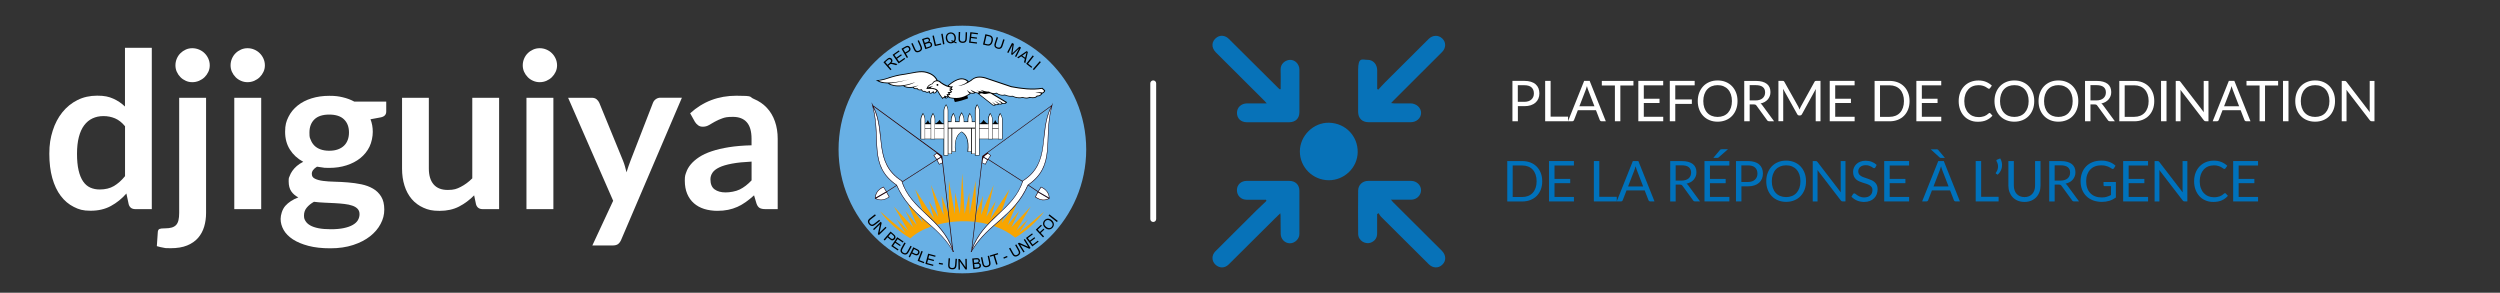 <?xml version="1.0" encoding="UTF-8"?>
<svg id="Calque_2" xmlns="http://www.w3.org/2000/svg" version="1.1" viewBox="0 0 8079.9 946.2">
  <rect x="0" y="0" width="8079.9" height="946.2" fill="#333333" stroke="none"/>
  <!-- Generator: Adobe Illustrator 29.1.0, SVG Export Plug-In . SVG Version: 2.1.0 Build 142)  -->
  <defs>
    <style>
      .st0, .st1, .st2, .st3, .st4 {
        fill-rule: evenodd;
      }

      .st0, .st5 {
        fill: #fff;
      }

      .st6 {
        fill: #0072bc;
      }

      .st7 {
        fill: #0772b8;
      }

      .st1 {
        fill: #2b0000;
      }

      .st2 {
        fill: #f8a500;
      }

      .st3 {
        fill: #68b0e5;
      }
    </style>
  </defs>
  <g id="artwork">
    <g>
      <path class="st5" d="M3727.2,259.9h0c5.2,0,9.5,4.2,9.5,9.4v438.7c0,5.2-4.2,9.4-9.5,9.4h0c-5.2,0-9.5-4.2-9.5-9.4v-438.7c0-5.2,4.2-9.4,9.5-9.4h0Z"/>
      <g>
        <path class="st7" d="M4450.8,691.9c0,21,.1,41.9,0,62.9-.1,12.6-5.8,22.3-17.3,28-19.8,9.7-43.8-4.7-44-27.1-.5-46.6-.4-93.2,0-139.8.1-18.2,14.1-31.3,32.6-31.3h138.4c18,0,32.6,14,32.2,30.7-.4,16.6-14.5,30-32,30.1-20.9,0-41.7,0-65.3,0,3.7,4.2,5.5,6.6,7.7,8.8,52.2,52,104.5,104,156.7,156,14.5,14.5,14.8,33.5.9,46-12.5,11.4-30,10.6-42.8-2.1-51.6-51.3-103.3-102.6-154.8-154-3.2-3.2-5.1-7.5-7.7-11.3l-4.4,3.1h-.2Z"/>
        <path class="st7" d="M4454.4,289.9c7.4-8,14.5-16.2,22.2-23.8,46.9-46.9,94-93.7,141-140.4,12.8-12.7,31.3-13.2,43.7-1.4,12.7,12,12.6,30.7-.7,44-52.5,52.6-105.2,105-157.8,157.5-1.9,1.9-3.7,3.9-6.9,7.3,3.9.4,6.4.9,8.9,1,17.8,0,35.7.1,53.5,0,18.9,0,34.7,14,34.6,30.8-.1,17-14.8,30.1-33.9,30.1h-135.6c-20.9,0-33.9-12.8-34-33.6-.1-44.8,0-89.5,0-134.3s13.7-33.5,30.7-33.7c17.3-.2,30.7,14.1,30.9,33.2.1,20.3,0,40.7,0,61,1.2.8,2.3,1.6,3.5,2.3h-.1Z"/>
        <path class="st7" d="M4091.3,645.5h-62.3c-18.1,0-31.4-13.3-31.3-31.1,0-17.2,13.1-29.7,31.5-29.8h137.5c19.7,0,32.7,12.1,32.9,31.7.3,46.6.3,93.2,0,139.9,0,16.3-15.2,30.4-31,30.1-16.1-.3-29.1-13.5-29.4-30.4-.3-19.8-.3-39.6-.5-59.4,0-1.7-.4-3.4-.8-7.2-6.7,6.5-12.4,11.8-17.8,17.2-49.7,49.4-99.3,98.8-149,148.1-13,12.9-30.4,12.8-43.3.2-12-11.7-12.3-30,.3-42.6,44.1-44.2,88.4-88.3,132.7-132.2,10.6-10.5,21.6-20.6,32.4-30.8-.6-1.2-1.2-2.5-1.8-3.7h-.1Z"/>
        <path class="st7" d="M4139.1,288v-16.9c0-15.2.5-30.5-.2-45.7-.8-19.7,15.5-31.2,30-31.9,16.5-.7,30.6,13.7,30.7,31.4.2,46,.3,92,0,138-.2,20.3-12.9,32.1-33.2,32.2h-136.6c-19,0-32-12.4-32-30.2s13.9-30.7,32.8-30.7h63.5c-3.5-4-5.3-6.1-7.2-8.1-52.4-52.3-104.9-104.5-157.3-156.8-15.8-15.8-14.3-36.5,3.3-48.6,11.8-8.1,27-6.4,38.5,4.9,27.5,27.1,54.7,54.3,82,81.5,26,25.9,52,51.7,78.1,77.6,1.5,1.5,3.2,2.7,4.8,4,.9-.2,1.8-.4,2.7-.6h.1Z"/>
        <path class="st7" d="M4294.2,582.5c-51.8-.4-93.5-42.4-93.1-93.7.4-50.4,44.2-93.7,95-92.1,53.9,1.7,92.5,44.2,91.9,94.9-.5,50.1-43.1,91.3-93.9,90.9h.1Z"/>
      </g>
    </g>
    <g>
      <path class="st6" d="M4984.4,585.8c0,9.8-1.5,18.7-4.6,26.7s-7.5,14.9-13.1,20.6c-5.6,5.7-12.4,10.1-20.3,13.3-7.9,3.1-16.7,4.7-26.3,4.7h-48.7v-130.5h48.7c9.6,0,18.3,1.6,26.3,4.7,7.9,3.1,14.7,7.6,20.3,13.3,5.6,5.7,10,12.6,13.1,20.6s4.6,16.9,4.6,26.7h0ZM4966.3,585.8c0-8-1.1-15.2-3.3-21.5s-5.3-11.7-9.3-16-8.9-7.7-14.6-10-12.1-3.5-19.1-3.5h-31.1v101.9h31.1c7,0,13.4-1.2,19.1-3.5s10.6-5.6,14.6-10c4-4.3,7.1-9.7,9.3-16,2.2-6.3,3.3-13.5,3.3-21.5h0Z"/>
      <path class="st6" d="M5086.9,636.6v14.4h-80.5v-130.5h80.4v14.4h-62.7v43.3h50.8v13.8h-50.8v44.5h62.8Z"/>
      <path class="st6" d="M5225.3,636.2v14.8h-74v-130.5h17.6v115.6h56.5-.1Z"/>
      <path class="st6" d="M5347.4,651h-13.7c-1.6,0-2.9-.4-3.8-1.2-1-.8-1.7-1.8-2.2-3l-12.2-31.5h-58.6l-12.2,31.5c-.4,1.1-1.1,2.1-2.1,2.9-1,.9-2.3,1.3-3.8,1.3h-13.7l52.2-130.5h17.8l52.2,130.5h.1ZM5310.6,602.6l-20.5-53.1c-.6-1.6-1.2-3.4-1.9-5.5-.7-2.1-1.3-4.3-1.9-6.7-1.3,4.9-2.6,9-3.9,12.3l-20.5,53h48.7,0Z"/>
      <path class="st6" d="M5494.6,651h-15.7c-3.2,0-5.6-1.2-7.1-3.7l-33.9-46.6c-1-1.5-2.1-2.5-3.3-3.1-1.2-.6-3-1-5.5-1h-13.4v54.5h-17.6v-130.5h36.9c8.3,0,15.4.8,21.4,2.5s11,4.1,14.9,7.2c3.9,3.2,6.8,7,8.7,11.4,1.9,4.5,2.8,9.5,2.8,15s-.7,8.9-2.2,12.9-3.6,7.6-6.3,10.8c-2.8,3.2-6.1,5.9-10.1,8.2-4,2.2-8.5,3.9-13.5,5.1,2.2,1.3,4.2,3.1,5.8,5.6l38.1,51.8h0ZM5434.3,583.7c5.1,0,9.6-.6,13.5-1.9s7.2-3,9.8-5.3c2.6-2.3,4.6-5,6-8.2,1.3-3.2,2-6.6,2-10.5,0-7.8-2.6-13.6-7.7-17.6s-12.7-5.9-22.9-5.9h-19.3v49.3h18.6Z"/>
      <path class="st6" d="M5589.3,636.6v14.4h-80.5v-130.5h80.4v14.4h-62.7v43.3h50.8v13.8h-50.8v44.5h62.8ZM5584.6,482.4l-29.7,26c-.9.9-1.8,1.4-2.6,1.5-.9.2-1.9.3-3.1.3h-11.7l21-25c1-1.3,2.1-2.2,3.1-2.5,1.1-.3,2.6-.5,4.6-.5h18.3v.2Z"/>
      <path class="st6" d="M5649,520.5c8.3,0,15.4,1,21.5,2.9s11.2,4.6,15.2,8.2c4,3.5,7,7.8,9,12.7,2,5,3,10.5,3,16.7s-1.1,11.6-3.2,16.7c-2.1,5-5.2,9.4-9.3,13-4.1,3.6-9.2,6.5-15.2,8.5s-13,3-20.9,3h-20.9v48.8h-17.6v-130.5h38.5-.1ZM5649,588.2c5,0,9.5-.7,13.3-2s7.1-3.2,9.7-5.6c2.6-2.4,4.6-5.3,6-8.6s2-7,2-11c0-8.3-2.6-14.8-7.7-19.5s-12.9-7-23.4-7h-20.9v53.7h21Z"/>
      <path class="st6" d="M5837,585.8c0,9.8-1.5,18.7-4.6,26.9s-7.5,15.2-13.1,21.1c-5.6,5.9-12.4,10.5-20.3,13.7s-16.7,4.9-26.3,4.9-18.3-1.6-26.2-4.9c-7.9-3.2-14.7-7.8-20.3-13.7-5.6-5.9-10-12.9-13.1-21.1-3.1-8.2-4.6-17.1-4.6-26.9s1.5-18.7,4.6-26.9,7.5-15.2,13.1-21.1c5.6-5.9,12.4-10.5,20.3-13.8s16.6-4.9,26.2-4.9,18.3,1.6,26.3,4.9c7.9,3.3,14.7,7.9,20.3,13.8s10,13,13.1,21.1c3.1,8.2,4.6,17.1,4.6,26.9h0ZM5818.9,585.8c0-8-1.1-15.2-3.3-21.6-2.2-6.4-5.3-11.8-9.3-16.2s-8.9-7.8-14.6-10.2-12.1-3.5-19.1-3.5-13.3,1.2-19,3.5c-5.7,2.4-10.6,5.8-14.6,10.2s-7.1,9.8-9.3,16.2c-2.2,6.4-3.3,13.6-3.3,21.6s1.1,15.2,3.3,21.5c2.2,6.3,5.3,11.7,9.3,16.1,4,4.4,8.9,7.8,14.6,10.1s12.1,3.5,19,3.5,13.4-1.2,19.1-3.5,10.6-5.7,14.6-10.1c4-4.4,7.1-9.8,9.3-16.1,2.2-6.3,3.3-13.5,3.3-21.5Z"/>
      <path class="st6" d="M5964.5,520.5v130.5h-8.8c-1.4,0-2.6-.2-3.5-.7s-1.9-1.3-2.8-2.5l-75.5-98.3c.1,1.5.2,3,.3,4.5v97.1h-15.5v-130.5h9.1c.8,0,1.5,0,2,0,.5,0,1,.2,1.5.5s.9.5,1.3.9.9.9,1.4,1.5l75.5,98.3c-.1-1.6-.2-3.1-.3-4.6,0-1.5-.1-2.9-.1-4.2v-92.4h15.5v-.2Z"/>
      <path class="st6" d="M6061.1,540.9c-.5.9-1.1,1.6-1.8,2.1s-1.4.7-2.3.7-2.2-.5-3.6-1.5-3.1-2.2-5.2-3.4-4.6-2.4-7.6-3.4c-2.9-1-6.5-1.5-10.7-1.5s-7.4.5-10.4,1.6-5.5,2.5-7.6,4.3c-2,1.8-3.6,4-4.6,6.4s-1.5,5.1-1.5,8,.9,6.7,2.7,9.1c1.8,2.4,4.2,4.4,7.1,6.1,2.9,1.7,6.3,3.2,10,4.4s7.6,2.5,11.5,3.9c3.9,1.3,7.7,2.8,11.5,4.5,3.7,1.7,7.1,3.8,10,6.3,2.9,2.6,5.3,5.7,7.1,9.4,1.8,3.7,2.7,8.3,2.7,13.7s-1,11.1-2.9,16.1-4.8,9.4-8.5,13.1c-3.7,3.7-8.3,6.6-13.8,8.7-5.4,2.1-11.6,3.2-18.5,3.2s-16.2-1.5-23.1-4.6-12.8-7.2-17.8-12.4l5.1-8.4c.5-.7,1.1-1.2,1.8-1.7.7-.5,1.5-.7,2.3-.7s1.7.3,2.7,1,2.1,1.4,3.4,2.4,2.7,2,4.4,3.2,3.5,2.2,5.6,3.2,4.5,1.8,7.1,2.4c2.7.6,5.7,1,9,1s7.9-.6,11.2-1.7c3.3-1.2,6.1-2.8,8.3-4.9,2.3-2.1,4-4.6,5.2-7.5s1.8-6.2,1.8-9.7-.9-7.2-2.7-9.7c-1.8-2.5-4.1-4.6-7.1-6.3s-6.3-3.1-10-4.3-7.6-2.4-11.5-3.6c-3.9-1.2-7.7-2.7-11.5-4.3s-7.1-3.8-10-6.4-5.3-5.9-7.1-9.8c-1.8-3.9-2.7-8.8-2.7-14.5s.9-9.1,2.7-13.4c1.8-4.3,4.4-8.1,7.8-11.5s7.7-6,12.7-8,10.8-3,17.3-3,13.9,1.2,19.9,3.5,11.2,5.6,15.8,10l-4.3,8.4h0v-.5Z"/>
      <path class="st6" d="M6170.2,636.6v14.4h-80.5v-130.5h80.4v14.4h-62.7v43.3h50.8v13.8h-50.8v44.5h62.8Z"/>
      <path class="st6" d="M6334.5,651h-13.7c-1.6,0-2.9-.4-3.8-1.2-1-.8-1.7-1.8-2.2-3l-12.2-31.5h-58.6l-12.2,31.5c-.4,1.1-1.1,2.1-2.1,2.9-1,.9-2.3,1.3-3.8,1.3h-13.7l52.2-130.5h17.8l52.2,130.5h.1ZM6257.3,482.4c2,0,3.5.2,4.6.5s2.1,1.1,3.1,2.5l20.8,25h-11.7c-1.3,0-2.4,0-3.1-.2s-1.6-.7-2.5-1.5l-28.4-26.1h17.3v-.2ZM6297.7,602.6l-20.5-53.1c-.6-1.6-1.2-3.4-1.9-5.5-.7-2.1-1.3-4.3-1.9-6.7-1.3,4.9-2.6,9-3.9,12.3l-20.5,53h48.7,0Z"/>
      <path class="st6" d="M6459.4,636.2v14.8h-74v-130.5h17.6v115.6h56.5-.1Z"/>
      <path class="st6" d="M6464.6,511.8c2.6,4.3,4.3,8.9,5.2,13.7s1,9.5.3,14.2-2.2,9.2-4.6,13.5-5.4,8.1-9.2,11.5l-4.9-3.2c-.9-.5-1.3-1.3-1.2-2.1,0-.9.4-1.6.9-2.1,1.6-1.9,2.9-4.3,4.1-7.1,1.1-2.8,1.8-5.7,2.2-8.9.3-3.2.2-6.5-.5-9.9-.6-3.4-1.9-6.7-3.8-9.8-.8-1.3-1-2.4-.7-3.4s1.1-1.7,2.2-2.2l10-4h0v-.2Z"/>
      <path class="st6" d="M6543,637c5.4,0,10.2-.9,14.5-2.7s7.8-4.4,10.8-7.7c2.9-3.3,5.2-7.2,6.7-11.7s2.3-9.6,2.3-15v-79.3h17.6v79.3c0,7.5-1.2,14.5-3.6,20.9s-5.8,12-10.3,16.7-9.9,8.4-16.3,11.1-13.7,4-21.7,4-15.2-1.3-21.7-4c-6.4-2.7-11.9-6.4-16.4-11.1-4.5-4.7-7.9-10.3-10.3-16.7s-3.6-13.4-3.6-20.9v-79.3h17.6v79.2c0,5.5.8,10.5,2.3,15,1.5,4.6,3.8,8.5,6.7,11.7s6.6,5.8,10.8,7.7c4.3,1.8,9.1,2.8,14.5,2.8h.1Z"/>
      <path class="st6" d="M6719.5,651h-15.7c-3.2,0-5.6-1.2-7.1-3.7l-33.9-46.6c-1-1.5-2.1-2.5-3.3-3.1-1.2-.6-3-1-5.5-1h-13.4v54.5h-17.6v-130.5h36.9c8.3,0,15.4.8,21.4,2.5s11,4.1,14.9,7.2c3.9,3.2,6.8,7,8.7,11.4,1.9,4.5,2.8,9.5,2.8,15s-.7,8.9-2.2,12.9-3.6,7.6-6.3,10.8c-2.8,3.2-6.1,5.9-10.1,8.2-4,2.2-8.5,3.9-13.5,5.1,2.2,1.3,4.2,3.1,5.8,5.6l38.1,51.8h0ZM6659.2,583.7c5.1,0,9.6-.6,13.5-1.9s7.2-3,9.8-5.3c2.6-2.3,4.6-5,6-8.2,1.3-3.2,2-6.6,2-10.5,0-7.8-2.6-13.6-7.7-17.6-5.1-3.9-12.7-5.9-22.9-5.9h-19.3v49.3h18.6Z"/>
      <path class="st6" d="M6838.4,588.3v50.1c-6.6,4.7-13.6,8.3-21,10.6s-15.6,3.5-24.4,3.5-20-1.6-28.4-4.9c-8.4-3.2-15.6-7.8-21.6-13.7s-10.6-12.9-13.8-21.1c-3.2-8.2-4.8-17.2-4.8-27s1.6-19,4.7-27.2,7.6-15.2,13.3-21.1c5.8-5.9,12.8-10.4,21-13.6,8.3-3.2,17.5-4.8,27.7-4.8s10,.4,14.4,1.1c4.4.8,8.5,1.8,12.3,3.3,3.8,1.4,7.3,3.2,10.5,5.2s6.2,4.3,9,6.9l-5,8c-.8,1.2-1.8,2-3,2.3s-2.6,0-4.1-.9c-1.5-.8-3.1-1.9-5-3.1-1.9-1.2-4.2-2.4-6.9-3.5s-5.9-2.1-9.6-2.9-8-1.2-13.1-1.2c-7.3,0-14,1.2-19.9,3.6-6,2.4-11,5.8-15.2,10.3s-7.4,9.9-9.7,16.2-3.4,13.5-3.4,21.4,1.2,15.5,3.5,22,5.7,12,10,16.5,9.6,8,15.8,10.3c6.2,2.4,13.1,3.5,20.9,3.5s11.5-.7,16.2-2.1,9.3-3.3,13.8-5.7v-28.7h-20.3c-1.2,0-2.1-.3-2.8-1-.7-.7-1-1.5-1-2.5v-10h40.1l-.2.2Z"/>
      <path class="st6" d="M6942.5,636.6v14.4h-80.5v-130.5h80.4v14.4h-62.7v43.3h50.8v13.8h-50.8v44.5h62.8Z"/>
      <path class="st6" d="M7069.4,520.5v130.5h-8.8c-1.4,0-2.6-.2-3.5-.7s-1.9-1.3-2.8-2.5l-75.5-98.3c.1,1.5.2,3,.3,4.5v97.1h-15.5v-130.5h9.1c.8,0,1.5,0,2,0,.5,0,1,.2,1.5.5s.9.5,1.3.9.9.9,1.4,1.5l75.5,98.3c-.1-1.6-.2-3.1-.3-4.6,0-1.5-.1-2.9-.1-4.2v-92.4h15.5v-.2Z"/>
      <path class="st6" d="M7190.9,624.1c1,0,1.8.4,2.6,1.2l7,7.6c-5.3,6.2-11.8,11-19.4,14.5s-16.8,5.2-27.6,5.2-17.8-1.6-25.5-4.9c-7.7-3.2-14.2-7.8-19.6-13.7s-9.6-12.9-12.6-21.1c-3-8.2-4.5-17.2-4.5-27s1.5-18.8,4.6-27,7.4-15.2,13.1-21.1c5.6-5.9,12.3-10.5,20.2-13.7,7.8-3.2,16.5-4.9,25.9-4.9s17.5,1.5,24.6,4.5,13.4,7,18.8,12.1l-5.8,8.1c-.4.6-.8,1.1-1.4,1.5s-1.3.6-2.3.6-2.4-.6-4-1.8-3.6-2.5-6.2-4-5.7-2.8-9.6-4c-3.8-1.2-8.5-1.8-14.1-1.8s-12.9,1.2-18.5,3.5-10.4,5.7-14.4,10.2c-4,4.4-7.2,9.8-9.4,16.2-2.2,6.4-3.4,13.6-3.4,21.6s1.2,15.4,3.5,21.8c2.3,6.4,5.5,11.8,9.6,16.2,4,4.4,8.8,7.8,14.3,10.1s11.4,3.5,17.8,3.5,7.4-.2,10.5-.7,6-1.2,8.7-2.1c2.6-1,5.1-2.2,7.4-3.7s4.5-3.3,6.8-5.3c1-.9,2.1-1.4,3.1-1.4h0l-.2-.2Z"/>
      <path class="st6" d="M7298,636.6v14.4h-80.5v-130.5h80.4v14.4h-62.7v43.3h50.8v13.8h-50.8v44.5h62.8Z"/>
    </g>
    <g>
      <path class="st5" d="M4926.5,261.4c8.3,0,15.4,1,21.5,2.9s11.2,4.6,15.2,8.2c4,3.5,7,7.8,9,12.7,2,5,3,10.5,3,16.7s-1.1,11.6-3.2,16.7c-2.1,5-5.2,9.4-9.3,13s-9.2,6.5-15.2,8.5-13,3-20.9,3h-20.9v48.8h-17.6v-130.5h38.5-.1ZM4926.5,329.1c5,0,9.5-.7,13.3-2,3.9-1.3,7.1-3.2,9.7-5.6s4.6-5.3,6-8.6,2-7,2-11c0-8.3-2.6-14.8-7.7-19.5s-12.9-7-23.4-7h-20.9v53.7h21Z"/>
      <path class="st5" d="M5067.9,377.1v14.8h-74v-130.5h17.6v115.6h56.5-.1Z"/>
      <path class="st5" d="M5190,391.9h-13.7c-1.6,0-2.9-.4-3.8-1.2-1-.8-1.7-1.8-2.2-3l-12.2-31.5h-58.6l-12.2,31.5c-.4,1.1-1.1,2.1-2.1,2.9-1,.9-2.3,1.3-3.8,1.3h-13.7l52.2-130.5h17.8l52.2,130.5h.1ZM5153.2,343.5l-20.5-53.1c-.6-1.6-1.2-3.4-1.9-5.5-.7-2.1-1.3-4.3-1.9-6.7-1.3,4.9-2.6,9-3.9,12.3l-20.5,53h48.7,0Z"/>
      <path class="st5" d="M5279.2,276.3h-42.3v115.6h-17.6v-115.6h-42.3v-14.8h102.2v14.8h0Z"/>
      <path class="st5" d="M5375.5,377.5v14.4h-80.5v-130.5h80.4v14.4h-62.7v43.3h50.8v13.8h-50.8v44.5h62.8Z"/>
      <path class="st5" d="M5414.4,275.8v45.6h53.6v14.4h-53.6v56.1h-17.7v-130.5h80.4v14.4h-62.7,0Z"/>
      <path class="st5" d="M5615.6,326.7c0,9.8-1.5,18.7-4.6,26.9-3.1,8.2-7.5,15.2-13.1,21.1s-12.4,10.5-20.3,13.7-16.7,4.9-26.3,4.9-18.3-1.6-26.2-4.9c-7.9-3.2-14.7-7.8-20.3-13.7-5.6-5.9-10-12.9-13.1-21.1s-4.6-17.1-4.6-26.9,1.5-18.7,4.6-26.9c3.1-8.2,7.5-15.2,13.1-21.1s12.4-10.5,20.3-13.8,16.6-4.9,26.2-4.9,18.3,1.6,26.3,4.9,14.7,7.9,20.3,13.8c5.6,5.9,10,13,13.1,21.1,3.1,8.2,4.6,17.1,4.6,26.9h0ZM5597.5,326.7c0-8-1.1-15.2-3.3-21.6s-5.3-11.8-9.3-16.2c-4-4.4-8.9-7.8-14.6-10.2s-12.1-3.5-19.1-3.5-13.3,1.2-19,3.5-10.6,5.8-14.6,10.2c-4,4.4-7.1,9.8-9.3,16.2-2.2,6.4-3.3,13.6-3.3,21.6s1.1,15.2,3.3,21.5c2.2,6.3,5.3,11.7,9.3,16.1s8.9,7.8,14.6,10.1,12.1,3.5,19,3.5,13.4-1.2,19.1-3.5,10.6-5.7,14.6-10.1,7.1-9.8,9.3-16.1c2.2-6.3,3.3-13.5,3.3-21.5Z"/>
      <path class="st5" d="M5733.8,391.9h-15.7c-3.2,0-5.6-1.2-7.1-3.7l-33.9-46.6c-1-1.5-2.1-2.5-3.3-3.1-1.2-.6-3-1-5.5-1h-13.4v54.5h-17.6v-130.5h36.9c8.3,0,15.4.8,21.4,2.5s11,4.1,14.9,7.2c3.9,3.2,6.8,7,8.7,11.4,1.9,4.5,2.8,9.5,2.8,15s-.7,8.9-2.2,12.9-3.6,7.6-6.3,10.8c-2.8,3.2-6.1,5.9-10.1,8.2-4,2.2-8.5,3.9-13.5,5.1,2.2,1.3,4.2,3.1,5.8,5.6l38.1,51.8h0ZM5673.5,324.6c5.1,0,9.6-.6,13.5-1.9s7.2-3,9.8-5.3c2.6-2.3,4.6-5,6-8.2,1.3-3.2,2-6.6,2-10.5,0-7.8-2.6-13.6-7.7-17.6s-12.7-5.9-22.9-5.9h-19.3v49.3h18.6Z"/>
      <path class="st5" d="M5883.8,261.4v130.5h-15.5v-95.9c0-1.3,0-2.6.1-4.1s.2-2.9.3-4.5l-44.8,81.6c-1.4,2.7-3.5,4.1-6.4,4.1h-2.6c-2.9,0-5-1.4-6.4-4.1l-45.7-82c.4,3.2.5,6.2.5,8.9v95.9h-15.5v-130.5h13c1.6,0,2.8.2,3.6.5.8.3,1.7,1.2,2.5,2.6l45.1,80.3c.7,1.5,1.4,3,2.1,4.6s1.3,3.2,2,4.8c.6-1.6,1.2-3.3,1.9-4.9.7-1.6,1.4-3.1,2.2-4.6l44.3-80.2c.7-1.4,1.5-2.2,2.4-2.6.9-.3,2.1-.5,3.7-.5h13.2Z"/>
      <path class="st5" d="M5994.1,377.5v14.4h-80.5v-130.5h80.4v14.4h-62.7v43.3h50.8v13.8h-50.8v44.5h62.8Z"/>
      <path class="st5" d="M6171.6,326.7c0,9.8-1.5,18.7-4.6,26.7s-7.5,14.9-13.1,20.6-12.4,10.1-20.3,13.3c-7.9,3.1-16.7,4.7-26.3,4.7h-48.7v-130.5h48.7c9.6,0,18.3,1.6,26.3,4.7,7.9,3.1,14.7,7.6,20.3,13.3,5.6,5.7,10,12.6,13.1,20.6s4.6,16.9,4.6,26.7h0ZM6153.5,326.7c0-8-1.1-15.2-3.3-21.5-2.2-6.3-5.3-11.7-9.3-16s-8.9-7.7-14.6-10-12.1-3.5-19.1-3.5h-31.1v101.9h31.1c7,0,13.4-1.2,19.1-3.5s10.6-5.6,14.6-10c4-4.3,7.1-9.7,9.3-16,2.2-6.3,3.3-13.5,3.3-21.5h0Z"/>
      <path class="st5" d="M6274.1,377.5v14.4h-80.5v-130.5h80.4v14.4h-62.7v43.3h50.8v13.8h-50.8v44.5h62.8Z"/>
      <path class="st5" d="M6430,365c1,0,1.8.4,2.6,1.2l7,7.6c-5.3,6.2-11.8,11-19.4,14.5s-16.8,5.2-27.6,5.2-17.8-1.6-25.5-4.9c-7.7-3.2-14.2-7.8-19.6-13.7-5.4-5.9-9.6-12.9-12.6-21.1s-4.5-17.2-4.5-27,1.5-18.8,4.6-27,7.4-15.2,13.1-21.1c5.6-5.9,12.3-10.5,20.2-13.7s16.5-4.9,25.9-4.9,17.5,1.5,24.6,4.5,13.4,7,18.8,12.1l-5.8,8.1c-.4.6-.8,1.1-1.4,1.5s-1.3.6-2.3.6-2.4-.6-4-1.8c-1.6-1.2-3.6-2.5-6.2-4s-5.7-2.8-9.6-4c-3.8-1.2-8.5-1.8-14.1-1.8s-12.9,1.2-18.5,3.5-10.4,5.7-14.4,10.2-7.2,9.8-9.4,16.2c-2.2,6.4-3.4,13.6-3.4,21.6s1.2,15.4,3.5,21.8,5.5,11.8,9.6,16.2c4,4.4,8.8,7.8,14.3,10.1,5.5,2.3,11.4,3.5,17.8,3.5s7.4-.2,10.5-.7,6-1.2,8.7-2.1c2.6-1,5.1-2.2,7.4-3.7s4.5-3.3,6.8-5.3c1-.9,2.1-1.4,3.1-1.4h0l-.2-.2Z"/>
      <path class="st5" d="M6574.6,326.7c0,9.8-1.5,18.7-4.6,26.9-3.1,8.2-7.5,15.2-13.1,21.1s-12.4,10.5-20.3,13.7-16.7,4.9-26.3,4.9-18.3-1.6-26.2-4.9c-7.9-3.2-14.7-7.8-20.3-13.7-5.6-5.9-10-12.9-13.1-21.1s-4.6-17.1-4.6-26.9,1.5-18.7,4.6-26.9c3.1-8.2,7.5-15.2,13.1-21.1s12.4-10.5,20.3-13.8,16.6-4.9,26.2-4.9,18.3,1.6,26.3,4.9,14.7,7.9,20.3,13.8,10,13,13.1,21.1c3.1,8.2,4.6,17.1,4.6,26.9h0ZM6556.5,326.7c0-8-1.1-15.2-3.3-21.6s-5.3-11.8-9.3-16.2c-4-4.4-8.9-7.8-14.6-10.2s-12.1-3.5-19.1-3.5-13.3,1.2-19,3.5-10.6,5.8-14.6,10.2c-4,4.4-7.1,9.8-9.3,16.2s-3.3,13.6-3.3,21.6,1.1,15.2,3.3,21.5c2.2,6.3,5.3,11.7,9.3,16.1s8.9,7.8,14.6,10.1,12.1,3.5,19,3.5,13.4-1.2,19.1-3.5,10.6-5.7,14.6-10.1,7.1-9.8,9.3-16.1c2.2-6.3,3.3-13.5,3.3-21.5Z"/>
      <path class="st5" d="M6717,326.7c0,9.8-1.5,18.7-4.6,26.9-3.1,8.2-7.5,15.2-13.1,21.1s-12.4,10.5-20.3,13.7-16.7,4.9-26.3,4.9-18.3-1.6-26.2-4.9c-7.9-3.2-14.7-7.8-20.3-13.7-5.6-5.9-10-12.9-13.1-21.1s-4.6-17.1-4.6-26.9,1.5-18.7,4.6-26.9c3.1-8.2,7.5-15.2,13.1-21.1s12.4-10.5,20.3-13.8,16.6-4.9,26.2-4.9,18.3,1.6,26.3,4.9,14.7,7.9,20.3,13.8c5.6,5.9,10,13,13.1,21.1,3.1,8.2,4.6,17.1,4.6,26.9h0ZM6698.8,326.7c0-8-1.1-15.2-3.3-21.6-2.2-6.4-5.3-11.8-9.3-16.2-4-4.4-8.9-7.8-14.6-10.2s-12.1-3.5-19.1-3.5-13.3,1.2-19,3.5-10.6,5.8-14.6,10.2c-4,4.4-7.1,9.8-9.3,16.2s-3.3,13.6-3.3,21.6,1.1,15.2,3.3,21.5,5.3,11.7,9.3,16.1,8.9,7.8,14.6,10.1,12.1,3.5,19,3.5,13.4-1.2,19.1-3.5,10.6-5.7,14.6-10.1,7.1-9.8,9.3-16.1c2.2-6.3,3.3-13.5,3.3-21.5Z"/>
      <path class="st5" d="M6835.2,391.9h-15.7c-3.2,0-5.6-1.2-7.1-3.7l-33.9-46.6c-1-1.5-2.1-2.5-3.3-3.1-1.2-.6-3-1-5.5-1h-13.4v54.5h-17.6v-130.5h36.9c8.3,0,15.4.8,21.4,2.5s11,4.1,14.9,7.2c3.9,3.2,6.8,7,8.7,11.4,1.9,4.5,2.8,9.5,2.8,15s-.7,8.9-2.2,12.9-3.6,7.6-6.3,10.8c-2.8,3.2-6.1,5.9-10.1,8.2-4,2.2-8.5,3.9-13.5,5.1,2.2,1.3,4.2,3.1,5.8,5.6l38.1,51.8h0ZM6774.9,324.6c5.1,0,9.6-.6,13.5-1.9s7.2-3,9.8-5.3c2.6-2.3,4.6-5,6-8.2,1.3-3.2,2-6.6,2-10.5,0-7.8-2.6-13.6-7.7-17.6-5.1-3.9-12.7-5.9-22.9-5.9h-19.3v49.3h18.6Z"/>
      <path class="st5" d="M6962.5,326.7c0,9.8-1.5,18.7-4.6,26.7s-7.5,14.9-13.1,20.6-12.4,10.1-20.3,13.3c-7.9,3.1-16.7,4.7-26.3,4.7h-48.7v-130.5h48.7c9.6,0,18.3,1.6,26.3,4.7,7.9,3.1,14.7,7.6,20.3,13.3,5.6,5.7,10,12.6,13.1,20.6s4.6,16.9,4.6,26.7h0ZM6944.3,326.7c0-8-1.1-15.2-3.3-21.5s-5.3-11.7-9.3-16-8.9-7.7-14.6-10-12.1-3.5-19.1-3.5h-31.1v101.9h31.1c7,0,13.4-1.2,19.1-3.5s10.6-5.6,14.6-10c4-4.3,7.1-9.7,9.3-16,2.2-6.3,3.3-13.5,3.3-21.5h0Z"/>
      <path class="st5" d="M7002.1,391.9h-17.7v-130.5h17.7v130.5Z"/>
      <path class="st5" d="M7137.7,261.4v130.5h-8.8c-1.4,0-2.6-.2-3.5-.7s-1.9-1.3-2.8-2.5l-75.5-98.3c.1,1.5.2,3,.3,4.5s0,2.8,0,4.1v93h-15.5v-130.5h9.1c.8,0,1.5,0,2,.1.5,0,1,.2,1.5.5s.9.5,1.3.9.9.9,1.4,1.5l75.5,98.3c-.1-1.6-.2-3.1-.3-4.6,0-1.5-.1-2.9-.1-4.2v-92.4h15.5v-.2Z"/>
      <path class="st5" d="M7273.6,391.9h-13.7c-1.6,0-2.9-.4-3.8-1.2-1-.8-1.7-1.8-2.2-3l-12.2-31.5h-58.6l-12.2,31.5c-.4,1.1-1.1,2.1-2.1,2.9-1,.9-2.3,1.3-3.8,1.3h-13.7l52.2-130.5h17.8l52.2,130.5h.1ZM7236.8,343.5l-20.5-53.1c-.6-1.6-1.2-3.4-1.9-5.5-.7-2.1-1.3-4.3-1.9-6.7-1.3,4.9-2.6,9-3.9,12.3l-20.5,53h48.7,0Z"/>
      <path class="st5" d="M7362.8,276.3h-42.3v115.6h-17.6v-115.6h-42.3v-14.8h102.2v14.8h0Z"/>
      <path class="st5" d="M7396.3,391.9h-17.7v-130.5h17.7v130.5Z"/>
      <path class="st5" d="M7546.7,326.7c0,9.8-1.5,18.7-4.6,26.9-3.1,8.2-7.5,15.2-13.1,21.1s-12.4,10.5-20.3,13.7-16.7,4.9-26.3,4.9-18.3-1.6-26.2-4.9c-7.9-3.2-14.7-7.8-20.3-13.7-5.6-5.9-10-12.9-13.1-21.1s-4.6-17.1-4.6-26.9,1.5-18.7,4.6-26.9c3.1-8.2,7.5-15.2,13.1-21.1s12.4-10.5,20.3-13.8,16.6-4.9,26.2-4.9,18.3,1.6,26.3,4.9c7.9,3.3,14.7,7.9,20.3,13.8s10,13,13.1,21.1c3.1,8.2,4.6,17.1,4.6,26.9h0ZM7528.6,326.7c0-8-1.1-15.2-3.3-21.6-2.2-6.4-5.3-11.8-9.3-16.2-4-4.4-8.9-7.8-14.6-10.2s-12.1-3.5-19.1-3.5-13.3,1.2-19,3.5-10.6,5.8-14.6,10.2c-4,4.4-7.1,9.8-9.3,16.2s-3.3,13.6-3.3,21.6,1.1,15.2,3.3,21.5,5.3,11.7,9.3,16.1,8.9,7.8,14.6,10.1,12.1,3.5,19,3.5,13.4-1.2,19.1-3.5,10.6-5.7,14.6-10.1,7.1-9.8,9.3-16.1c2.2-6.3,3.3-13.5,3.3-21.5Z"/>
      <path class="st5" d="M7674.2,261.4v130.5h-8.8c-1.4,0-2.6-.2-3.5-.7s-1.9-1.3-2.8-2.5l-75.5-98.3c.1,1.5.2,3,.3,4.5s0,2.8,0,4.1v93h-15.5v-130.5h9.1c.8,0,1.5,0,2,.1.5,0,1,.2,1.5.5s.9.5,1.3.9.9.9,1.4,1.5l75.5,98.3c-.1-1.6-.2-3.1-.3-4.6,0-1.5-.1-2.9-.1-4.2v-92.4h15.5v-.2Z"/>
    </g>
  </g>
  <g id="g96">
    <path id="path76" class="st3" d="M3110.4,83c-221,0-400.2,179.2-400.2,400.2s179.2,400.2,400.2,400.2,400.2-179.3,400.2-400.2-179.2-400.2-400.2-400.2Z"/>
    <path id="path78" class="st2" d="M2843.8,682.5l82.2,70.1-28.7-44.1,38.3,37.4-46.9-78.6,63.2,68-25.9-53.6,37.4,46-29.1-68.4,2.4,2.9,5.7,6.5,5.8,6.3,3.1,3.2,31.3,41.8-6.9-18.4,2.4,2.2,6.1,5.4,6.1,5.4,6.2,5.4,6.2,5.4,6.1,5.4,1.3,1.1c-28,9.7-51.7,23-67.7,38.5-38.5-22.6-72.1-52.6-98.7-88.2h0v.3ZM2982.4,680.6l-24.7-68.8,61.3,94.8-17.2-57.5,30.7,51.7-23.9-103.4,41.2,97.7-6.7-62.3,21,54.3,3.6,31.2c-13.3,1.9-26.2,4.6-38.5,7.9l-3.8-4-6.1-6.2-6.1-6.1-6.1-6-6.2-5.9-6.1-5.8-6.1-5.8-6.1-5.8h-.2ZM3066,687.2l.9-103.2,19.2,108.3.9-70,15.3,69,7.7-131.3,7.7,131.3,15.3-69,.9,70,19.2-108.3.9,98.9-3.9,33.9c-18.8-2-37.7-2.3-56.2-1.1-8.2.5-16.4,1.4-24.3,2.5l-3.6-30.9h0ZM3155.3,689.2l21.8-56.3-6.7,62.3,41.2-97.7-23.9,103.4,30.7-51.7-17.3,57.5,61.3-94.8-24.7,68.9h0l-6.1,5.8-6.1,5.8-6.2,5.8-6.1,5.9-6.1,6-6.1,6.1-6.1,6.2-2.1,2.2c-13.3-3.5-27-5.9-40.6-7.4l3.2-27.9h0ZM3244.3,701.8l-6.9,18.3,31.2-41.6,3.4-3.5,5.8-6.3,5.6-6.5,2.3-2.7-29,68.3,37.4-46-25.9,53.6,63.2-68-47,78.6,38.3-37.4-28.7,44.1,80.7-68.8c-25.4,33.6-57,62.2-93.2,84.2-20.8-16.8-44.4-29.2-69.5-37.7l5.3-4.7,6.2-5.4,6.2-5.4,6.1-5.4,6.1-5.4,2.3-2.1v-.2Z"/>
    <path id="path80" class="st0" d="M2822.2,346.7c41.6,82.2-1.4,179.7,91.4,238.3,30,95.2,127.9,119.6,164.9,223.1-53.1-88.2-135.3-108.5-180.1-210.6-91.9-62.8-49.4-145-76.2-250.8h0ZM3397.8,346.7c-41.6,82.2,1.4,179.7-91.4,238.3-30,95.1-127.9,119.6-164.9,223.1,53.1-88.2,135.3-108.6,180.1-210.6,91.9-62.8,49.4-145,76.2-250.8h0ZM3192.8,496.3c2.6,2.1,5.3,4.2,8,6.3-2.8,3.9-5.7,7.9-8.5,11.8-4.1-2.4-8.2-4.8-12.3-7.2,2.5-3.9,7.2-7.5,12.8-11h0ZM3365,605.5c-2.9,4.6-5.7,9.2-8.6,13.7,11.3,6.5,22.7,13.1,34,19.6-1.2-13.7-8.2-25.3-25.4-33.3ZM3346.9,636.2c2.6-4.8,5.4-10,7.9-14.8,11.3,6.6,23.3,13.6,34.6,20.2-15.7,8.1-27,5.9-42.5-5.4ZM3175,525.7c3.1,1.4,6.2,2.8,9.3,4.2,2.2-4.3,4.4-8.6,6.7-13-4-2.6-8-5.1-12-7.7-2.3,4-3.4,9.8-4,16.4h0ZM3027.3,496.3c-2.7,2.1-5.3,4.2-8,6.3,2.8,3.9,5.7,7.9,8.5,11.8,4.1-2.4,8.2-4.8,12.3-7.2-2.5-3.9-7.2-7.5-12.8-11h0ZM2855.3,605.2c2.9,4.6,5.9,9.5,8.8,14.1-11.3,6.5-23.1,13.1-34.4,19.6,1.3-19.3,12.5-28.7,25.6-33.7h0ZM2873,636.3c-2.5-4.8-5.4-9.9-7.9-14.7-11.3,6.6-22.9,13.4-34.2,20,12.4,5.7,26.6,5.6,42.1-5.3h0ZM3045.2,525.7c-3.1,1.4-6.2,2.8-9.3,4.2-2.2-4.3-4.4-8.6-6.7-13,4-2.6,8-5.1,12-7.7,2.3,4,3.4,9.8,4,16.4h0Z"/>
    <path id="path82" class="st4" d="M2841.6,710.2l2.8,3.6-15.6,12.2c-2.7,2.1-5.1,3.5-7.2,4.1-2.1.6-4.2.5-6.5-.3s-4.4-2.5-6.4-5.1c-2-2.5-3.2-4.9-3.5-7.2-.4-2.3,0-4.4,1.1-6.4s3.1-4.1,6-6.3l15.6-12.2,2.8,3.6-15.6,12.2c-2.3,1.8-3.9,3.4-4.7,4.7s-1,2.7-.8,4.3c.2,1.5.9,3.1,2.1,4.6,2.1,2.6,4.1,4,6.2,4.2,2.1.2,4.8-1,8.2-3.7l15.6-12.2h-.1ZM2821.7,740.5l24.7-23.8,3.2,3.4-6.9,31.6,19.4-18.7,3,3.1-24.7,23.8-3.2-3.4,6.9-31.6-19.4,18.7-3-3.1ZM2855.9,774.3l22.5-25.9,9.8,8.5c1.7,1.5,3,2.7,3.7,3.7,1.1,1.3,1.8,2.6,2.1,4,.3,1.3.3,2.8,0,4.3-.4,1.5-1.2,2.9-2.3,4.2-1.9,2.2-4.2,3.5-7,3.8-2.7.3-5.9-1.1-9.6-4.3l-6.6-5.8-9.1,10.5-3.4-3h0ZM2871.2,763.7l6.7,5.8c2.2,1.9,4.1,2.9,5.8,2.8,1.6,0,3.1-.8,4.4-2.3.9-1.1,1.5-2.2,1.6-3.5.1-1.2-.2-2.4-.8-3.4-.4-.7-1.4-1.7-3-3l-6.6-5.8-8,9.2v.2ZM2880.6,795.1l19.2-28.4,20.5,13.9-2.3,3.4-16.8-11.3-5.9,8.7,15.7,10.6-2.2,3.3-15.7-10.6-6.5,9.7,17.4,11.8-2.3,3.4-21.2-14.3v-.2ZM2942.7,794.4l4,2.2-9.6,17.3c-1.7,3-3.3,5.2-5,6.6-1.7,1.4-3.7,2.1-6.1,2.3-2.4,0-5-.6-7.9-2.2-2.8-1.6-4.8-3.3-6.1-5.3-1.3-1.9-1.8-4.1-1.5-6.3.3-2.3,1.3-5,3-8.1l9.6-17.3,4,2.2-9.6,17.3c-1.4,2.6-2.3,4.7-2.5,6.1-.2,1.5.1,2.9.9,4.3.8,1.3,2.1,2.5,3.8,3.4,2.9,1.6,5.4,2.1,7.3,1.5,2-.6,4-2.8,6.1-6.6l9.6-17.3h0ZM2936.7,830l15-30.8,11.6,5.7c2.1,1,3.6,1.9,4.5,2.6,1.4,1,2.4,2.1,3.1,3.3.7,1.2,1,2.6,1,4.2s-.4,3.1-1.1,4.6c-1.3,2.6-3.2,4.4-5.7,5.4-2.6,1-6,.4-10.4-1.7l-7.9-3.9-6.1,12.5-4.1-2h0ZM2948.7,815.8l8,3.9c2.6,1.3,4.7,1.7,6.3,1.3,1.6-.5,2.8-1.6,3.7-3.3.6-1.3.9-2.6.7-3.8s-.8-2.3-1.7-3.1c-.6-.5-1.8-1.2-3.7-2.1l-7.9-3.8-5.4,11h0ZM2965.7,843.1l12.3-32,4.3,1.6-10.8,28.2,15.8,6.1-1.4,3.8-20-7.7h-.2ZM2990.9,852.9l8.9-33.1,23.9,6.4-1.1,3.9-19.5-5.2-2.7,10.1,18.3,4.9-1,3.9-18.3-4.9-3,11.3,20.3,5.4-1,3.9-24.7-6.6h0ZM3034.1,853.5l.7-4.2,12.8,2-.7,4.2-12.8-2ZM3088.3,836.3l4.5.3-1.4,19.8c-.2,3.4-.8,6.1-1.8,8.1-.9,1.9-2.4,3.5-4.6,4.6-2.1,1.1-4.8,1.6-8.1,1.3-3.2-.2-5.8-.9-7.7-2.2-2-1.2-3.3-2.9-4-5.1s-.9-5-.7-8.7l1.4-19.8,4.5.3-1.4,19.7c-.2,3,0,5.2.4,6.6.5,1.5,1.3,2.6,2.6,3.5s2.9,1.4,4.9,1.5c3.3.2,5.7-.3,7.3-1.8,1.5-1.4,2.4-4.3,2.7-8.6l1.4-19.7v.2ZM3098,871.4l-.6-34.3h4.6l18.5,26.5-.5-26.9h4.4l.6,34.2h-4.7l-18.5-26.5.5,26.9h-4.4,0ZM3145.7,869.7l-3.6-34.1,12.8-1.3c2.6-.3,4.7,0,6.4.4s3,1.5,4,2.8,1.7,2.8,1.8,4.4c.1,1.5,0,2.9-.8,4.2-.6,1.4-1.7,2.5-3.2,3.5,2.1.4,3.8,1.3,5.1,2.6,1.3,1.4,2,3,2.2,5,.2,1.6,0,3.1-.5,4.6-.5,1.4-1.3,2.6-2.2,3.4-.9.9-2.1,1.5-3.6,2.1-1.4.5-3.3.9-5.4,1.2l-13,1.4v-.2ZM3148.1,849.5l7.4-.8c2-.2,3.4-.5,4.3-.9,1.1-.4,1.9-1.1,2.4-2s.7-1.9.6-3.1c-.1-1.1-.5-2.1-1.1-2.9-.6-.8-1.5-1.3-2.5-1.5s-2.8-.2-5.2,0l-6.8.7,1.1,10.3-.2.2ZM3149.8,865.2l8.5-.9c1.5,0,2.5-.3,3.1-.5,1-.3,1.8-.7,2.5-1.2s1.2-1.2,1.5-2.1.5-1.8.4-2.9c-.1-1.3-.6-2.3-1.3-3.2-.8-.9-1.7-1.4-2.9-1.7-1.2-.2-2.9-.3-5,0l-7.9.8,1.2,11.7h-.1ZM3192.2,827.3l4.4-.9,4.1,19.4c.7,3.4.9,6.1.5,8.3-.3,2.2-1.4,4.1-3.1,5.7-1.7,1.7-4.2,2.8-7.4,3.5-3.1.7-5.8.7-8,0s-4-1.9-5.3-3.8c-1.3-1.9-2.3-4.6-3.1-8.1l-4.1-19.4,4.4-.9,4.1,19.3c.6,2.9,1.3,5,2.2,6.2.9,1.3,2,2.1,3.5,2.6s3.2.5,5.1,0c3.3-.7,5.4-1.9,6.5-3.7,1-1.8,1.1-4.8.2-9l-4.1-19.3h.1ZM3219.7,855.4l-8.8-28.9-10.8,3.3-1.2-3.9,26-7.9,1.2,3.9-10.8,3.3,8.8,28.9-4.4,1.3h0ZM3244.5,836.1l-1.7-3.9,11.9-5.1,1.7,3.9-11.9,5.1ZM3280.7,792l4-2.2,9.6,17.3c1.7,3,2.6,5.6,3,7.7.3,2.2-.1,4.3-1.3,6.4-1.2,2.1-3.2,4-6.1,5.6-2.8,1.6-5.4,2.3-7.7,2.4-2.3,0-4.4-.7-6.2-2.1-1.8-1.4-3.5-3.7-5.3-6.9l-9.6-17.3,4-2.2,9.6,17.3c1.4,2.6,2.7,4.4,3.9,5.3,1.2,1,2.5,1.5,4.1,1.5s3.2-.5,4.9-1.4c2.9-1.6,4.6-3.5,5.2-5.5.5-2-.3-4.9-2.4-8.7l-9.6-17.3h0ZM3307.8,815.9l-18.2-29.1,4-2.5,29.5,13.3-14.3-22.8,3.7-2.3,18.2,29.1-3.9,2.5-29.6-13.3,14.3,22.8-3.7,2.3ZM3336.5,796.5l-20.6-27.4,19.8-14.9,2.4,3.2-16.2,12.2,6.3,8.4,15.1-11.4,2.4,3.2-15.1,11.4,7,9.3,16.8-12.7,2.4,3.2-20.4,15.4h.1ZM3371.1,767.3l-23.4-25.1,16.9-15.8,2.7,3-13.6,12.7,7.2,7.8,11.8-11,2.7,2.9-11.7,11,10.6,11.4-3.3,3.1h.1ZM3378,736.5c-4.2-3.8-6.5-7.9-6.9-12.3-.3-4.4,1.1-8.4,4.3-12,2.1-2.4,4.6-4,7.4-4.9,2.8-.9,5.7-.9,8.6,0,2.9.8,5.6,2.4,8.2,4.7,2.6,2.3,4.4,4.9,5.5,7.8,1.1,2.9,1.3,5.7.7,8.6-.7,2.9-2,5.4-4,7.6-2.2,2.4-4.7,4-7.5,4.9s-5.7.9-8.6,0c-2.9-.8-5.4-2.3-7.7-4.3h0ZM3381.2,733.1c3.1,2.8,6.2,4.1,9.5,4.1s6-1.3,8.2-3.8c2.3-2.6,3.3-5.4,3-8.7s-2.1-6.3-5.4-9.3c-2.1-1.9-4.2-3.1-6.4-3.8s-4.3-.8-6.4-.2c-2.1.6-3.8,1.7-5.4,3.4-2.1,2.4-3.2,5.2-3.1,8.4,0,3.2,2.1,6.5,5.9,10h0ZM3415.9,717.6l-27-21.1,2.8-3.6,27,21.1-2.8,3.6ZM3098.6,103.3l-.7,19.8c-.1,3.6.2,6.5,1,8.7.8,2.1,2.2,3.8,4.2,4.9,2,1.2,4.6,1.8,7.8,1.9,3.3.1,6-.4,8-1.6,2.1-1.2,3.6-2.8,4.4-4.8.9-2,1.3-4.8,1.5-8.2l.7-19.7-4.5-.2-.7,19.7c-.1,4.3-.9,7.2-2.4,8.7s-3.9,2.1-7.2,2c-2,0-3.6-.5-5-1.3-1.3-.8-2.2-1.9-2.7-3.3s-.7-3.6-.6-6.6l.8-19.8-4.5-.2h-.1ZM3136.1,103.9l-4.2,34,25.4,3.1.5-4-20.9-2.6,1.4-11.5,18.8,2.3.5-3.9-18.8-2.4,1.3-10.4,20.1,2.5.5-4-24.6-3h0ZM3073.2,104.7c-.8,0-1.5,0-2.3.2-3.1.4-5.9,1.4-8.2,3.2-2.3,1.7-4,4.1-5,7s-1.3,6.1-.9,9.4c.4,3.4,1.4,6.4,3.1,8.9,1.7,2.5,3.9,4.4,6.6,5.5,2.7,1.2,5.6,1.5,8.7,1.1,3-.4,5.7-1.4,8-3.1,2.7,1.6,5.3,2.7,7.8,3.3l.9-3.3c-1.8-.4-3.9-1.2-6.1-2.4,1.5-1.9,2.5-4,3.1-6.3s.7-5,.4-7.7c-.4-3.4-1.5-6.3-3.1-8.8-1.7-2.5-3.8-4.4-6.5-5.5-2-.9-4.2-1.4-6.4-1.4h-.1ZM3073.1,108.6c1.6,0,3.2.4,4.6,1.1,1.9.9,3.5,2.3,4.7,4.3,1.2,1.9,1.9,4.3,2.3,7.1.6,4.8-.3,8.6-2.7,11.3-1.8-1.2-4.1-2-6.8-2.4l-.8,3.4c1.6.2,3.2.6,4.7,1.4-1.4.8-2.8,1.3-4.4,1.5-3.4.4-6.3-.5-8.8-2.6s-4-5.3-4.6-9.7c-.6-4.6.1-8.1,2.1-10.7,1.9-2.6,4.5-4.1,7.9-4.5h1.7v-.2ZM3046.5,108.8l-4.5.8,5.9,33.8,4.5-.8-5.9-33.7h0ZM3184.7,110.6l-7.7,33.3,12,2.8c2,.5,3.9.7,5.6.7s3-.3,4.3-.8,2.5-1.3,3.7-2.4c1.2-1.1,2.4-2.5,3.4-4.3s1.8-4,2.4-6.5c.7-3,.9-5.8.5-8.3-.3-2.5-1.2-4.7-2.6-6.6-1.1-1.5-2.6-2.6-4.4-3.5-1.3-.6-3.2-1.2-5.8-1.8l-11.5-2.7h.1ZM3018,114.6l-4.4,1.1,7.7,33.3,20.9-4.8-.9-3.9-16.4,3.8-6.8-29.5h-.1ZM3188.2,115.6l7.1,1.6c2.6.6,4.5,1.3,5.5,2.1,1.5,1,2.6,2.6,3.4,4.7.7,2.1.6,4.9-.2,8.4-.6,2.5-1.4,4.6-2.4,6.2-1,1.6-2.1,2.8-3.4,3.6-.9.6-2.1.9-3.4,1.1-1.3.1-3.1,0-5.3-.6l-7.1-1.6,5.8-25.5h0ZM3221.3,119.9l-6.1,18.8c-1.1,3.4-1.6,6.2-1.4,8.5.2,2.3,1.1,4.3,2.7,5.9,1.6,1.7,3.9,3,6.9,4,3.1,1,5.9,1.3,8.2.7s4.2-1.7,5.5-3.4c1.4-1.7,2.6-4.2,3.6-7.4l6.1-18.8-4.3-1.4-6.1,18.8c-1.3,4.1-2.9,6.7-4.7,7.7s-4.3,1-7.5,0c-1.8-.6-3.3-1.4-4.3-2.6-1-1.1-1.7-2.5-1.8-4,0-1.5.4-3.6,1.3-6.5l6.1-18.8-4.3-1.4h.1ZM2997.3,121.3c-1.4,0-3.2.4-5,1l-12.3,4,10.6,32.6,12.4-4.1c2.1-.7,3.8-1.4,5.1-2.2s2.3-1.8,3-2.8,1.2-2.3,1.4-3.8,0-3-.5-4.6c-.6-1.9-1.7-3.3-3.2-4.4-1.5-1-3.3-1.6-5.5-1.5,1.3-1.3,2.1-2.6,2.4-4.1s.3-2.9-.1-4.3c-.5-1.5-1.4-2.8-2.7-3.9s-2.8-1.7-4.5-1.9h-1.3.2ZM2997.3,125.4c1,0,1.9.3,2.7.9.8.7,1.3,1.6,1.7,2.7.4,1.1.5,2.2.1,3.1-.3.9-1,1.7-2,2.4-.8.5-2.1,1.1-4,1.7l-7,2.3-3.2-9.8,6.4-2.1c2.3-.8,4.1-1.1,5.2-1.1h.1ZM2969.8,130l-4.1,1.8,8,18.1c1.8,3.9,2.3,6.8,1.6,8.8s-2.6,3.7-5.6,5c-1.8.8-3.4,1.1-4.9,1-1.5-.2-2.9-.8-3.9-1.8-1.1-1.1-2.2-3-3.4-5.7l-8-18.1-4.2,1.8,8,18.1c1.5,3.3,3.1,5.8,4.7,7.4,1.7,1.6,3.6,2.4,5.9,2.6,2.3.2,5-.4,7.9-1.7,3-1.3,5.2-3,6.5-5s1.9-4.1,1.8-6.2c-.1-2.2-.9-4.8-2.3-8l-8-18.1h0ZM3270.8,138.7l-15.6,30.5,3.9,2,13.3-26-4.4,30.5,3.6,1.9,21.9-21-13.1,25.5,4,2,15.6-30.5-5.5-2.8-18.2,17.5c-1.8,1.8-3.2,3.1-4.1,4,.2-1.2.5-2.9.8-5.2l3.8-25.3-6.1-3.1h.1ZM3002.6,139c1.2,0,2.4.3,3.3,1,.9.7,1.6,1.7,2,2.9.3,1,.4,2,.2,3s-.5,1.7-1,2.4-1.3,1.2-2.2,1.7c-.5.3-1.5.7-2.9,1.1l-8.1,2.6-3.6-11.2,7.5-2.4c2.1-.7,3.7-1,4.9-1h0ZM2932.9,148.1c-1.1,0-2.2.3-3.4.8-1.1.4-2.7,1.1-4.7,2.3l-11.2,6.5,17.2,29.7,3.9-2.3-7-12.1,7.7-4.3c4.2-2.4,6.5-5,7.1-7.7s.2-5.3-1.3-7.8c-.8-1.5-1.9-2.6-3.2-3.5s-2.6-1.4-4-1.5h-1.1ZM2931.9,152.5c.9,0,1.7,0,2.6.5,1.1.5,2.1,1.4,2.8,2.7,1,1.7,1.2,3.3.7,4.9-.5,1.6-2,3.1-4.6,4.6l-7.7,4.4-6.2-10.6,7.6-4.4c1.8-1,3-1.6,3.8-1.8.3,0,.6-.1.9-.2h0ZM2905.1,162.9l-20.3,14.2,19.6,28,21-14.7-2.3-3.3-17.2,12-6.7-9.5,15.5-10.9-2.3-3.3-15.6,10.9-6-8.6,16.6-11.6-2.3-3.3h0ZM3318,165.2l-30.5,20.5,3.9,2.7,9-6.4,11.8,8.3-2.7,10.8,4.3,3,8.2-36.2-4-2.7h0ZM3317.9,169.5c-.6,1.8-1.4,4.2-2.1,7.2l-2.5,9.8-9.5-6.6,8.8-6.1c1.9-1.3,3.7-2.8,5.3-4.3h0ZM3337.7,179.1l-21.1,27,16.9,13.2,2.5-3.2-13.3-10.4,18.6-23.9-3.6-2.7h0ZM2875,186.7c-.8,0-1.6.2-2.4.5-1.6.6-3.5,1.9-5.8,3.9l-11.5,10,22.5,25.8,3.4-3-10-11.5,3.9-3.4c.9-.8,1.5-1.3,2-1.6.6-.3,1.4-.5,2.2-.6s1.8-.1,3.2.2,3.3.8,5.6,1.4l8.1,2.4,4.3-3.7-10.6-3.2c-2.1-.6-4.1-.9-5.8-.9s-1.8.1-3.1.5c2.2-2.5,3.3-4.8,3.3-7.1s-.6-4.4-2.2-6.2c-1.2-1.4-2.7-2.4-4.5-3-.9-.3-1.7-.4-2.6-.4h0ZM2874.6,191.3c1.6,0,2.9.7,3.9,1.9.7.8,1.2,1.8,1.4,2.9.2,1.1,0,2.2-.7,3.3-.6,1.1-1.7,2.4-3.3,3.7l-7.3,6.4-7.4-8.6,8.1-7.1c1.9-1.7,3.7-2.5,5.2-2.5h.1ZM3360.6,197.7l-22.5,25.9,3.4,3,22.5-25.8-3.4-3h0Z"/>
    <path id="path84" class="st1" d="M2816.9,331.5l1.7,7.2c.3,1.4.5,1.9.7,3l3.6,15.3,1.9,9.6,1.6,9.5,1.4,9.4,1.1,9.3.8,9.1.6,9,.5,8.9.5,8.7.3,8.6.3,8.5.3,8.4.4,8.3.4,8.1.6,8,.7,7.9.9,7.8,1.1,7.7,1.4,7.6,1.7,7.4,2.1,7.3,2.4,7.2,2.8,7.1,3.3,6.9,3.8,6.9,4.3,6.7,4.9,6.7,5.5,6.5,6.2,6.4,6.8,6.2,7.5,6.1,8,5.8-31.6,20.3-9.8-15.6-3,1.4c-3.5,1.6-6.7,3.8-9.7,6.1-4.2,3.1-7.5,7.2-10.2,11.6-2.1,3.8-3.6,8-4.3,12.3-.4,2.3-.6,4.6-.8,6.8l-.3.3h.4l3.9,1.7c3.6,1.6,7.4,2.7,11.3,3.1,4,.5,8.1.3,12.1-.6,6.2-1.3,11.9-4.2,17.2-7.6l2.7-1.8-8.6-16,31.6-20.3,3.3,7.1,4.6,9,4.7,8.5,4.9,8.1,5.1,7.7,5.2,7.4,10.9,13.8,5.7,6.5,5.7,6.3,3.2,3.3,8.7,8.7,6,5.7,6.1,5.6,6.1,5.5,6.2,5.5,6.2,5.4,6.2,5.4,6.2,5.4,6.2,5.4,6.1,5.5,6.1,5.5,6.1,5.7,6,5.9,5.8,6,5.8,6.2,5.7,6.5,5.6,6.8,5.5,7,5.3,7.3,5.2,7.7,6.2,9.8.4,3.5c1.4,0,2.8.2,4.3.3l-3.1-8.1-13.8-119.3c-7.2-61-21.1-183-21.1-183l-223.7-163.6-4.3-9.1-.3.3ZM3403.1,331.5l-3.9,8.4-224.2,164-.4.3v.5l-20.6,178.3-14.5,125.8-2.3,5.9c1.2,0,2.4-.3,3.6-.4l.2-2.3,6.9-10.9,5.2-7.7,5.3-7.3,5.5-7,5.6-6.8,5.7-6.5,5.8-6.2,5.9-6,6-5.9,6-5.7,6.1-5.5,12.2-11,6.2-5.3,6.2-5.4,6.2-5.4,6.2-5.5,26.6-25.4,3.4-3.4,5.7-6.3,5.7-6.5,2.2-2.7,3.9-4.9,4.8-6.2,5.2-7.4,5.1-7.7,4.9-8.1,4.7-8.5,4.6-9,3.9-8.7,31.1,21-8.7,16.8c4.9,3.5,10,6.5,15.7,8.3,5.2,1.8,10.7,2.4,16.2,1.7,5.4-.5,10.3-2.7,15.2-4.9h.4l-.3-.3c-.4-4.9-1.1-9.8-2.9-14.4-2.2-5.6-5.7-10.3-10.1-14.4-4.3-4.2-9.7-6.9-15-9.5l-9.3,14.9-30.6-20.6,6.5-4.7,7.5-6.1,6.8-6.2,6.2-6.4,5.5-6.5,4.9-6.6,4.3-6.7,3.8-6.9,3.3-6.9,2.8-7.1,2.4-7.2,2.1-7.3,1.7-7.4,1.4-7.6,1.1-7.7.9-7.8.7-7.9.6-8,.4-8.1.4-8.3.3-8.4.3-8.5.4-8.6.4-8.7.5-8.9.6-9,.9-9.1,1.1-9.3,1.3-9.4,1.6-9.5,1.9-9.6,3.8-15.9c.2-1,.4-1.8.7-3l1.5-6.7v-.2ZM3397.4,343.7l-4.9,10.1-3.2,8-2.8,8-2.4,8-2.1,8.1-1.7,8.1-1.6,8.1-1.3,8.1-1.1,8.1-1.1,8.1-.9,8.1-.8,8.1-.9,8.1-.8,8-1,7.9-1.1,7.9-1.2,7.8-1.4,7.7-1.7,7.6-1.9,7.5-2.2,7.4-2.5,7.2-3,7.1-3.3,7-3.8,6.8-4.3,6.6-4.9,6.5-5.5,6.4-6.1,6.2-6.8,5.9-7.5,5.8-8.7,5.9-.4.9-110.1-70.6,8.6-11.9-10.6-8.4s.3-.5.4-.8l204.6-149.6v.2ZM2823,344.3l204.1,149.9-10.2,8.1,9.6,13.3-110.5,70.9-.8-2.6-8.7-5.8-7.5-5.8-6.8-6-6.1-6.2-5.5-6.3-4.9-6.5-4.3-6.7-3.8-6.8-3.3-7-3-7.1-2.5-7.3-2.2-7.4-1.9-7.5-1.7-7.6-1.4-7.7-1.2-7.8-1.1-7.9-1-7.9-.8-8-.9-8.1-.8-8.1-.9-8.1-1.1-8.1-1.1-8.1-1.3-8.1-1.5-8.1-1.8-8.1-2.1-8.1-2.4-8.1-2.8-8-3.2-7.9-4.5-9.5h-.1ZM2822.2,346.7c41.6,82.2-1.4,179.7,91.5,238.4,30,95.2,128,119.6,164.9,223.1-53.1-88.2-135.4-108.5-180.2-210.6-91.9-62.8-49.4-145-76.2-250.8h0ZM3397.8,346.7c-26.8,105.8,15.7,188-76.2,250.8-44.8,102.1-127,122.4-180.2,210.6,37-103.5,134.9-128,164.9-223.1,92.8-58.7,49.9-156.2,91.5-238.4h0ZM3027.3,496.3c5.6,3.5,10.2,7.1,12.8,11-4.1,2.4-8.2,4.8-12.3,7.1-2.8-3.9-5.7-7.8-8.5-11.8,2.7-2.1,5.4-4.3,8.1-6.4h-.1ZM3192.8,496.3c2.6,2.1,5.3,4.3,8,6.4-2.8,3.9-5.6,7.8-8.4,11.8-4.1-2.4-8.2-4.8-12.3-7.1,2.5-3.9,7.1-7.5,12.8-11h-.1ZM3041.2,509.3c2.3,4,3.4,9.8,3.9,16.4-3.1,1.4-6.2,2.8-9.3,4.2-2.2-4.3-4.4-8.6-6.7-12.9,4-2.6,8-5.1,12-7.7h.1ZM3178.9,509.3c4,2.6,8,5.1,12,7.7-2.2,4.3-4.5,8.7-6.7,13-3.1-1.4-6.2-2.8-9.3-4.3.5-6.6,1.6-12.4,3.9-16.4h.1ZM3193.3,516l110.6,70.9-2.1,6.3-3.4,8.2-3.6,7.9-4,7.6-4.3,7.3-4.6,7-4.9,6.7-5.1,6.6-5.3,6.3-5.5,6.2-5.7,6-5.8,6-5.9,5.8-12.2,11.6-6.2,5.8-6.2,5.8-6.2,5.8-6.2,6-6.1,6.1-6.1,6.2-5.9,6.5-5.8,6.5-5.7,6.8-5.5,7-5.3,7.4-5.1,7.6-4.9,8-4.6,8.3-4.3,8.7-3.9,9.1-1.2,3.1,31.6-274.1,11,5,8.4-16.2v.2ZM3027.5,517.4l7.6,14.7,10.5-4.8,31.4,271.7-.4-1-4-9.1-4.3-8.7-4.6-8.3-4.9-8-5.1-7.6-5.3-7.4-5.5-7-5.7-6.8-5.8-6.5-5.9-6.5-6.1-6.2-6.1-6.1-6.2-6-6.2-5.8-6.2-5.8-6.2-5.8-6.2-5.8-11.9-11.8-5.8-5.9-5.7-6-5.5-6.2-5.3-6.3-5.1-6.6-4.9-6.7-4.6-7.1-4.3-7.2-4-7.6-3.6-7.9-3.3-8.2-1.7-4.7,110.8-71.1h.1ZM2855.2,605.5c2.9,4.6,5.6,9.2,8.5,13.8-11.3,6.5-22.6,13-34,19.5,1.2-13.7,8.3-25.3,25.4-33.3h.1ZM3364.9,605.5c17.2,8,24.2,19.7,25.4,33.3-11.3-6.5-22.7-13.1-34-19.6,2.9-4.6,5.7-9.2,8.6-13.7h0ZM2865.1,621.9c2.5,4.8,5.1,9.6,7.7,14.4-15.5,10.9-29.1,11.1-41.5,5.4,11.3-6.6,22.6-13.2,33.9-19.7h0ZM3355,621.9c11.3,6.6,22.7,13.2,34,19.7-12.4,5.7-26,5.5-41.5-5.4l7.6-14.4h-.1Z"/>
    <path id="path86" class="st4" d="M3057.8,336.8l-2.1,3.5-.6,1.1-.7,1.1-.6,1.1-.5,1.2-.5,1.1-.5,1.1-.5,1.1-.4,1.2-.4,1.1-.3,1.2-.3,1.1-.2,1.2-.2,1.1v1.2l-.2,1.2v41.8h-1.9c-5.7-3.1-8.8-7.4-11.5-11.9-2.8,4.7-6.8,8.7-12.5,11.9h-1.5v-13.3c.2-7.7-3.1-14.6-7-21-4.2,6.4-7.5,13.3-8,21v13.3h-1.1c-3.6-2.9-5.6-7-7.3-11.2-1.8,4.4-4.4,8.2-8.1,11.2h-.8v-13.3c.2-7.7-3.1-14.6-7-21-4.2,6.4-7.5,13.3-8,21v64.2h15v-.5h17.2v.5h15v-.5h27.3v53h15v-4.9h11.8v-7h12.2c-2.1-20.9-2.3-44.3,13.5-60.1,1.8-1.5,3.7-2.9,5.7-4.1,2,1.2,3.9,2.6,5.6,4.1,16.3,15.2,15.3,39.7,13.5,60.1h12.2v7h11.8v4.9h15v-53h27.3v.5h15v-.5h17.2v.5h15v-64.1c-.8-8.6-3.7-14.2-8-21-4.2,6.3-6.9,14.5-7,21v13.2h-.9c-3.6-3-6.2-6.7-8-11.1-1.7,4.2-3.7,8.2-7.4,11.1h-.9v-13.2c-.8-8.6-3.7-14.2-8-21.1-4.1,6.4-6.9,14.5-7,21.1v13.2h-1.6c-5.7-3.2-9.6-7.3-12.5-11.9-2.7,4.5-5.9,8.8-11.5,11.9h-1.7v-43l-.2-1.1-.2-1.2-.2-1.2-.3-1.1-.2-1.1-.4-1.2-.5-1.1-.4-1.2-.5-1.1-.5-1.1-.5-1.1-.6-1.2-.6-1.1-.7-1.1-2.1-3.5-2.1,3.5-.7,1.2-.6,1.1-.5,1.1-.5,1.2-.4,1.1-.5,1.2-.4,1.1-.3,1.2-.2,1.1-.2,1.1-.2,1.2-.2,1.1v1.1l-.2,1.2v36.2h-8.7v-7.7c-.6-7.4-4.2-13.7-7.9-19.9-4.1,6-6.5,12.7-7,19.9v7.7h-11.1v-7.5c-.6-6.8-3.1-13.4-6.6-19.2l-1.8-3.1-1.9,3.1c-3.3,5.9-6.3,12.4-6.5,19.2v7.4h-11.2v-7.7c-.2-7.3-3.3-13.7-7-19.9-3.9,6-7.4,12.6-7.9,19.8v7.7h-8.7v-37.4l-.2-1.1-.2-1.2-.2-1.1-.3-1.1-.2-1.2-.3-1.1-.4-1.1-.4-1.2-.5-1.1-.5-1.2-.5-1.1-.6-1.2-.6-1.1-2.2-3.5.2.2Z"/>
    <path id="path88" class="st0" d="M2977.1,448.8h11.6v-62.4c-.2-5.9-1.7-11.9-5.3-17.8-3.7,5.9-6.1,11.9-6.2,17.8v62.4h-.1ZM3239,448.8h-11.6v-62.4c.2-5.9,1.7-11.9,5.3-17.8,3.7,5.9,6.1,11.9,6.2,17.8v62.4h.1ZM3138.7,489.5h-9.6c3.8-37.7-5.5-55.7-21-64.4-15.5,8.7-24.8,26.7-21,64.4h-9.6v-73.9h61.1v73.9h.1ZM3151.4,412.7h-86.6v-18.2h10.4v-8.2c.1-5.9,2.5-11.9,6.2-17.8,3.7,5.9,5.2,11.9,5.3,17.8v8.2h14.5v-7.7c.2-6.8,2.7-13.6,6.8-20.4,4.1,6.8,6.6,13.6,6.8,20.4v7.7h14.5v-8.2c.1-5.9,1.6-11.9,5.3-17.8,3.7,5.9,6.1,11.9,6.2,17.8v8.2h10.4v18.2h.2ZM3151.1,496.7h-9.9v-81.1h9.9v81.1ZM3194.3,416.2h-28.5v32.1h28.5v-32.1ZM3194.3,401.3h-28.5v13.2h28.5v-13.2ZM3226.4,416.2h-18.3v32.1h18.3v-32.1ZM3226.4,401.3h-18.3v13.2h18.3v-13.2ZM3164.6,501.3h-11.6v-143.5c.2-6,1.7-11.9,5.3-17.8,3.7,6,6.1,11.9,6.2,17.8v143.5h.1ZM3206.9,448.8h-11.6v-62.4c.1-5.9,1.6-11.9,5.3-17.8,3.7,5.9,6.1,11.9,6.2,17.8v62.4h.1ZM3065.1,496.7h9.9v-81.1h-9.9v81.1ZM3021.8,416.2h28.5v32.1h-28.5v-32.1ZM3021.8,401.3h28.5v13.2h-28.5v-13.2ZM2989.8,416.2h18.3v32.1h-18.3v-32.1ZM2989.8,401.3h18.3v13.2h-18.3v-13.2ZM3051.5,501.3h11.6v-143.5c-.1-6-1.6-11.9-5.3-17.8-3.7,5.9-6.1,11.9-6.2,17.8v143.5h-.1ZM3009.3,448.8h11.6v-62.4c-.1-5.9-1.6-11.9-5.3-17.8-3.7,5.9-6.1,11.9-6.2,17.8v62.4h-.1Z"/>
    <path id="path90" class="st4" d="M2957.6,232.5c-9.8,1.5-19.5,3.7-29.2,5.3-5.3.7-10.5,1.5-15.7,2.4-12.9,1.7-25.2,5.7-37.7,9.2-14.2,5.5-28.4,8.7-44.2,10.3,4.2,2.1,8.4,4.2,12.8,6.1,7.2,2.7,14,3,22,3.6,1.5.1,3.1.2,4.6.2,2.2,3,5.5,4,8.8,5.3,5,2,10.4,2.9,15.6,3.7,8.3,1,16.6.5,24.9-.5,3.7,3.5,9.6,5,14.6,5.5,5.6.6,11.5.6,16.9-.5,1.7,5.4,9,5,13.7,5,2.5,4.9,8.5,4,13.1,3.3,1.8,4.6,6.4,5.5,10.8,4.9l.5.5c4,3,8.5,3.7,13.1,1.4l.2-.2c.3,3.1,2.3,4.5,5.3,4.7,2.6,0,4.7-1.5,6.7-3,.3-.2.8-.8.8-.8l.4,2.2,2.7.8c2.5.3,4.5-.4,6.4-1.9,2-1.7,3.5-4,4.3-6.3.7.9,1.2,1.9,1.7,2.8,3.8,6.7,7.6,13.6,12.6,19.5l.5.7,3.2,3.7,2.1-3.8c.4-.6,1.6-.2,2.6,0l9.1,2.6-5.6-6.9c.4,0,.7.1,1.1.2,3,1,5.5,3,8.1,4.8v-5.2c1.2,1.5,2.4,3.1,3.4,4.4,4.9,1.2,9.9,1.8,14.9,2.4.7,3.6,1.7,7.3,3.4,10.9,14.3-2.4,28.2-6.4,41.9-11.4.7-2.8-.3-5.7-2.1-8.6l.3-.2c3.9-2.3,8.4-4.1,11.3-7.7,2.7.9,5.4.9,8.2.7,1.8-.1,3.5-.6,5.2-1.1l1-1.7c1.2.5,2.5.8,3.6,1.1l.8.2c.8.3,1.7.5,2.6.8h2l1.1-.2-1.7,1c16.1,12.4,31.8,25.3,47.9,37.8,1.8,1,3.7,1.1,5.7.8,1.7-.2,3.1-.3,4.3-1.6,1.9,0,3.8,0,5.6-.2,1.9-.2,3.5-.9,5-2.1,1.7.3,3.4.5,5.2.5s4.3-.9,6.2-2.4c1.4.1,2.7.3,4.1.4,2.9,0,5.9-.5,8.1-2.6l2.7-3c-14.8-8.9-30.6-18.6-44.4-26.8h2.3c2.6,0,5.1-.4,7.4-1.3l.7.5c7.1,4.6,15.1,6.9,23.5,6.2,1.1-.2,2.2-.4,3.3-.7.6.2,1.2.4,1.8.7,7.4,2.8,15.1,4.2,23,3.3l.2.2c1.5.6,2.9,1.2,4.4,1.8,9.1,3.4,18.7,4.2,28.2,2.1h.3c.6.2,1.3.3,1.8.5,6.2,1.8,12.9,2.2,19.1,0,.5-.2,1.1-.5,1.6-.8.8.3,1.6.3,2.4.5,7.1,1.3,15.5,1.4,21.1-3.8.4-.3.7-.7,1-1.1h1.5c7.1-.3,11.5-4,15-9.8l.8.2c2.5-1.3,4.7-2.9,6.4-5.1,1.1-1.4,1.2-3.1,1.4-4.9-3-2.7-5.9-5.5-8.9-8.2-17.5,3-35.2,2.9-52.9,1.6-15.8-1.3-31.4-3.9-46.9-6.7-12.1-4.2-24.4-8-36.5-12.3-14-4.6-27.9-9.7-42-14.1-8.2-3.1-16.8-4.8-25.5-4.8-9.2.1-17.8,3.4-25,9.1l-1.2,1.1c-2.5,2.1-5.5,3.7-8.3,5.3-5.9-7.2-14.9-9.8-23.9-9.8-6.6.4-12.9,2.7-18.8,5.6-9.5,4.7-17.7,11.4-25.9,18l.4.3c-7.7-3.1-15.1-7.6-20.7-11.4l-.6-.7c-2.5-2.8-5.8-4.4-9.4-5.4l-1.1-.2h-.2c-8.6-18.1-26.3-26.1-44.5-28.9-9.3-.8-18.6,0-27.8,1.6h0l-.6.4Z"/>
    <g id="g94">
      <path id="path92" class="st0" d="M3165.1,303.6c3.3-1.9,6.6-2.4,9.9-1.5,5,2.1,9.9,2,14.9.8,3.7-1,7.5-1.8,11.9-.8,16.2,9.8,32.4,19.5,48.5,29.3-1.6,2.1-5.1,2.4-9.4,1.8-5.2-4.6-11.7-7.8-19-10.4,6.3,3.6,12.3,7.3,15.2,11.6-1.2,1.2-4,1.3-8.6.5-3.1-3.1-8.5-6.2-14.9-9.4,4.8,3.5,9.2,6.9,12.6,10.4-1.5,1.1-4.4,1.5-8.6,1.3l-11.6-8.3c3.1,3.2,6.2,6.4,9.4,9.6-2,.4-4.1,1.1-6.1,0-14.8-11.6-29.5-23.2-44.2-34.9h0ZM2840,260.9c30.1-3.2,34.5-12.8,86.6-20,24.2-3.8,48.7-11.3,68-5.3,13.9,4,25.5,10.8,32,23.8-7.4,1.7-11.8,5.2-13.4,10.4-9.7,2.3-16.4,8-19.3,17.8,12.2-1.2,24-1.6,32.7,4.5-.7,3.6-4.8,8.7-8.5,7.2-.4-1.7.1-4.4-1.2-4.9-3.7,2.6-7.8,7.6-11.3,5.2-.8-1.5-.4-2.7-.3-3.6.6-3.1-2.6-2.4-2.8-1.3-5.2,4.4-9.5,2-13.2-1-4.3.6-8.4,1-9.7-5.2-7,1.3-13.1,1.8-12.6-3-6.4,0-13.1.1-13.4-3l15.6-6.7c-19.5,6.5-35.6,7.7-46.8,1.5,14.7-2.4,26.2-6.5,35.7-11.9-36.7,13.3-64.4,14.4-84,4.5,35.5-4.5,47.8-8.9,65.4-13.4-44.2,10.8-80.1,14.6-99.6,4.5h.1ZM2998.5,283.1c3.4-6.1,8.8-9.8,16-11.5,3.2-9.1,16.9-13.2,25-3.4,13.1,9.5,24.9,14.6,35.1,14.3-2.3.7-4.7,1.5-7,2.2,2,.8,4.1,1,6.2,4.2-2.6-.6-4.8.6-7,2,2.5.9,4.7,2.3,5.6,6.7-4.4-1-7.2.1-10.1,1.1,2,1.6,3.6,3.5,3.6,5.9-2.3-.9-4.7-.5-7,.6,1.8,1.8,3,4,2.8,7.3-2.8-1.9-6.1-3.2-10.1-2.8,0,1.4-.6,2.6,1.4,4.8-3-.9-5.4-.8-6.5,1.4-5.6-6.5-9.6-13.8-13.7-21-3.6-7-11.4-10.8-25-10.7,1.8-2.4,4.7-3.7,8.7-3.9-6-1.3-12-.4-18,2.8h0ZM3031.3,271.7c-1.5-.8-3.3-.3-4.2,1.1-.9,1.5-.3,3.3,1.1,4.2s3.4.3,4.2-1.1c.9-1.5.4-3.3-1.1-4.2ZM3066.3,277c29.7-24.9,47.8-24.7,60.7-13.1-7.2,7-17.5,11.1-30.1,13.4,13,.6,27.5-6.7,42.5-16.2,11.1-10.9,26.2-12.9,44.7-7.6l83.9,28.3c34,6.3,67.6,10.5,99.6,5.3,2.3,2.1,4.6,4.2,6.8,6.3,0,1.9-1.8,3.9-5.3,5.8-8.1-1.9-15.8-1.1-23.3,1,7.9-.4,15.3-.4,19.2,2.5-2.3,3.9-6.5,6.4-14.1,6.3-3.5,5.5-11.3,6.9-23.5,4.3-5.7,3.1-13,3.2-22,.3-10.6,2.7-21.6,1.3-32.9-4-7,1.3-15.3,0-25-4-8.1,2.7-17.2.7-27.3-6.1-5.4,2.7-12.8,2.6-24.3-3.5-7.9.9-17.5-2.3-27.3-6.1,3.1,2.7,6.6,4.7,10.4,6.1-8.1.7-16.2-1-24.3-5.1,11.2,5.6,12.6,8.4,4.3,8.6-7.7-2-15.2-5.1-22.2-9.9,3,4.6,7.1,7.9,12.1,9.9-9.8,2.7-17.3-1.6-23.7-9.1,1.8,3.9,3.6,7.8,8.8,11.6-25.3,16.9-45.5,16.4-64.7,12.4-1.7-2.3-3.4-4.6-5.1-6.8,2.5,0,5.1-.4,7.6-1.8-1.2-1.4-2.4-2.9-3.5-4.3,3.2-1,6.6-1,9.1-5.6-2.5-.5-3.7-2.2-4.8-4,3.5-.3,5.9-1.5,7.3-3.8-1.5.2-3,0-4.5-1.8,1.6-2.4,3.2-4.8,4-7.8-5.4,1.5-9.8,1-13.1-1.5h0Z"/>
    </g>
  </g>
  <g>
    <path class="st5" d="M490.6,154.7v521.2h-53c-11.5,0-18.7-5.3-21.7-15.8l-7.4-34.7c-14.5,16.6-31.2,30.1-50,40.3-18.8,10.3-40.7,15.4-65.8,15.4s-37.7-4.1-54-12.3c-16.4-8.2-30.5-20-42.3-35.6-11.8-15.5-20.9-34.8-27.4-57.7-6.4-22.9-9.6-49.1-9.6-78.6s3.6-51.4,10.9-74.4c7.2-22.9,17.7-42.8,31.2-59.6,13.6-16.8,29.8-30,48.8-39.5,18.9-9.5,40.2-14.2,63.8-14.2s37.3,3.2,51.6,9.5c14.3,6.3,27,14.9,38.2,25.6v-189.8h86.6v.2ZM404,407.9c-9.8-11.9-20.5-20.3-32.1-25.3-11.6-4.9-24-7.4-37.4-7.4s-24.9,2.5-35.4,7.4-19.5,12.3-27,22.3c-7.5,9.9-13.2,22.6-17.2,37.9-4,15.3-6,33.4-6,54.2s1.7,38.9,5.1,53.5,8.2,26.5,14.6,35.8c6.3,9.2,14,15.9,23.2,20,9.1,4.1,19.3,6.1,30.5,6.1,18,0,33.3-3.7,46-11.2,12.6-7.5,24.6-18.1,35.8-31.9v-161.4h-.1Z"/>
    <path class="st5" d="M666,316v372.2c0,15.7-2,30.4-6.1,44.2s-10.6,25.9-19.6,36.3c-9,10.4-20.8,18.6-35.4,24.6-14.6,6-32.4,8.9-53.5,8.9s-15.8-.5-22.8-1.6-14.3-2.8-21.7-5.1l3.2-46.7c.7-4.7,2.6-7.7,5.6-8.9,3-1.3,8.9-1.9,17.5-1.9s16-.9,21.9-2.6c6-1.8,10.7-4.6,14.2-8.4,3.5-3.9,6-8.9,7.5-15.3,1.5-6.3,2.3-14.2,2.3-23.5v-372.2h87-.1ZM677.9,211.2c0,7.5-1.5,14.5-4.6,21-3,6.5-7.1,12.3-12.1,17.2s-11,8.8-17.9,11.8c-6.9,2.9-14.2,4.4-21.9,4.4s-14.5-1.5-21-4.4-12.3-6.8-17.2-11.8-8.8-10.6-11.8-17.2c-2.9-6.5-4.4-13.6-4.4-21s1.5-15,4.4-21.7c2.9-6.8,6.8-12.6,11.8-17.5,4.9-4.9,10.6-8.8,17.2-11.8,6.5-2.9,13.6-4.4,21-4.4s15,1.5,21.9,4.4,12.9,6.8,17.9,11.8c5,4.9,9.1,10.8,12.1,17.5,3,6.8,4.6,14,4.6,21.7h0Z"/>
    <path class="st5" d="M856.1,211.2c0,7.5-1.5,14.5-4.6,21-3,6.5-7.1,12.3-12.1,17.2s-10.9,8.8-17.7,11.8c-6.8,2.9-14,4.4-21.7,4.4s-14.6-1.5-21.2-4.4c-6.7-2.9-12.5-6.8-17.4-11.8s-8.8-10.6-11.8-17.2c-2.9-6.5-4.4-13.6-4.4-21s1.5-15,4.4-21.7c2.9-6.8,6.8-12.6,11.8-17.5,4.9-4.9,10.7-8.8,17.4-11.8,6.7-2.9,13.7-4.4,21.2-4.4s15,1.5,21.7,4.4c6.8,2.9,12.7,6.8,17.7,11.8,5,4.9,9.1,10.8,12.1,17.5,3,6.8,4.6,14,4.6,21.7h0ZM844.2,316v359.9h-87v-359.9h87Z"/>
    <path class="st5" d="M1248.3,328.3v32.3c0,10.3-6.2,16.6-18.6,18.9l-32.3,6c4.9,12.4,7.4,26,7.4,40.7s-3.6,33.8-10.7,48.2c-7.1,14.4-17,26.6-29.6,36.7s-27.5,17.8-44.7,23.3-35.7,8.2-55.6,8.2-13.8-.4-20.3-1.1c-6.5-.7-13-1.6-19.3-2.8-11.2,6.8-16.8,14.4-16.8,22.8s3.3,12.6,10,16,15.5,5.8,26.5,7.2,23.5,2.3,37.5,2.6,28.4,1.1,43.1,2.3,29.1,3.2,43.1,6.1c14,2.9,26.5,7.5,37.5,13.9,11,6.3,19.8,14.9,26.5,25.8s10,24.8,10,41.9-3.9,31.3-11.8,46.3c-7.8,15-19.2,28.3-34,40-14.9,11.7-33.1,21.1-54.7,28.2-21.6,7.1-46.2,10.7-73.8,10.7s-50.7-2.6-70.9-7.9c-20.1-5.3-36.8-12.3-50.2-21-13.3-8.8-23.3-18.9-29.8-30.3-6.5-11.5-9.8-23.4-9.8-35.8s5.1-30.9,15.3-42.3,24.1-20.4,41.9-27.2c-9.6-4.9-17.2-11.5-22.8-19.6-5.6-8.2-8.4-18.9-8.4-32.3s1-10.9,3-16.7c2-5.7,4.9-11.4,8.8-17s8.7-10.9,14.6-16c5.8-5,12.7-9.5,20.7-13.5-18.2-9.8-32.6-22.9-43-39.3s-15.6-35.5-15.6-57.5,3.6-33.8,10.7-48.2c7.1-14.4,17.1-26.7,29.8-36.8,12.7-10.2,27.8-17.9,45.2-23.3s36.4-8.1,57-8.1,29.9,1.6,43.5,4.7c13.6,3.2,26,7.8,37.2,13.9h103.5,0ZM1162,692.1c0-7-2.1-12.7-6.3-17.2-4.2-4.4-9.9-7.9-17.2-10.3-7.3-2.5-15.7-4.3-25.4-5.4-9.7-1.2-20-2-30.9-2.6s-22.1-1.1-33.7-1.6-22.9-1.4-33.8-2.8c-9.6,5.4-17.4,11.7-23.3,18.9-6,7.2-8.9,15.7-8.9,25.3s1.6,12.2,4.7,17.7c3.2,5.5,8.2,10.2,15.1,14.2,6.9,4,15.8,7.1,26.8,9.3s24.4,3.3,40.3,3.3,30-1.2,41.7-3.7,21.3-5.8,28.9-10.2c7.6-4.3,13.2-9.5,16.7-15.4,3.5-6,5.3-12.5,5.3-19.5ZM1064.1,487.2c10.8,0,20.1-1.5,28.1-4.4,7.9-2.9,14.6-7,19.8-12.1,5.3-5.1,9.2-11.3,11.9-18.6,2.7-7.2,4-15.2,4-23.9,0-17.8-5.3-31.9-16-42.3-10.6-10.4-26.6-15.6-47.9-15.6s-37.2,5.2-47.9,15.6c-10.6,10.4-16,24.5-16,42.3s1.3,16.3,4,23.5c2.7,7.3,6.7,13.5,11.9,18.8,5.3,5.3,11.9,9.4,20,12.3s17.4,4.4,27.9,4.4h.2Z"/>
    <path class="st5" d="M1613.1,316v359.9h-53c-11.5,0-18.7-5.3-21.7-15.8l-6-28.8c-14.7,15-31,27.1-48.8,36.3s-38.7,13.9-62.8,13.9-37-3.3-52.1-10-27.8-16.1-38.1-28.2c-10.3-12.2-18.1-26.6-23.3-43.3-5.3-16.7-7.9-35.1-7.9-55.2v-228.7h86.6v228.7c0,22,5.1,39,15.3,51,10.2,12,25.4,18.1,45.8,18.1s29-3.3,42.1-10,25.5-15.8,37.2-27.5v-260.3h86.7Z"/>
    <path class="st5" d="M1800.4,211.2c0,7.5-1.5,14.5-4.6,21-3,6.5-7.1,12.3-12.1,17.2s-10.9,8.8-17.7,11.8c-6.8,2.9-14,4.4-21.7,4.4s-14.6-1.5-21.2-4.4c-6.7-2.9-12.5-6.8-17.4-11.8s-8.8-10.6-11.8-17.2c-2.9-6.5-4.4-13.6-4.4-21s1.5-15,4.4-21.7c2.9-6.8,6.8-12.6,11.8-17.5,4.9-4.9,10.7-8.8,17.4-11.8,6.7-2.9,13.7-4.4,21.2-4.4s15,1.5,21.7,4.4c6.8,2.9,12.7,6.8,17.7,11.8,5,4.9,9.1,10.8,12.1,17.5,3,6.8,4.6,14,4.6,21.7h0ZM1788.5,316v359.9h-87v-359.9h87Z"/>
    <path class="st5" d="M2203.8,316l-196.1,458.8c-2.6,6.1-5.9,10.7-10,13.9s-10.3,4.7-18.8,4.7h-64.5l67.3-144.5-145.6-332.9h76.1c6.8,0,12.1,1.6,16,4.9s6.7,7,8.6,11.2l76.5,186.6c2.6,6.3,4.7,12.6,6.5,18.9,1.8,6.3,3.4,12.7,5.1,19.3,2.1-6.5,4.2-13,6.3-19.5,2.1-6.4,4.4-12.8,7-19.1l72.3-186.3c1.9-4.7,5-8.5,9.3-11.6,4.3-3,9.2-4.6,14.6-4.6h69.5v.2Z"/>
    <path class="st5" d="M2230.5,366.2c41.4-37.9,91.2-56.8,149.4-56.8s39.9,3.5,56.5,10.3c16.6,6.9,30.6,16.5,42.1,28.8s20.2,27,26.1,44c6,17.1,8.9,35.8,8.9,56.1v227.3h-39.3c-8.2,0-14.5-1.2-18.9-3.7s-8-7.4-10.5-14.9l-7.7-26c-9.1,8.2-18,15.4-26.7,21.6-8.7,6.2-17.7,11.4-27,15.6-9.4,4.2-19.4,7.4-30,9.6-10.6,2.2-22.4,3.3-35.3,3.3s-29.2-2-42.1-6.1c-12.9-4.1-24-10.2-33.3-18.4-9.4-8.2-16.6-18.4-21.7-30.5-5.1-12.2-7.7-26.3-7.7-42.4s1.5-18.2,4.6-27.2c3-9,8-17.6,14.9-25.8s15.8-15.9,26.8-23.2c11-7.2,24.5-13.6,40.5-18.9,16-5.4,34.7-9.8,55.9-13.2,21.3-3.4,45.6-5.4,73-6.1v-21c0-24.1-5.1-41.9-15.4-53.5-10.3-11.6-25.1-17.4-44.5-17.4s-25.7,1.6-34.9,4.9-17.4,7-24.4,11c-7,4.1-13.4,7.8-19.1,11-5.7,3.3-12.1,4.9-19.1,4.9s-11.2-1.6-15.4-4.7c-4.2-3.2-7.6-6.8-10.2-11l-15.4-27.7h-.1ZM2429,522.3c-25,1.2-46.1,3.3-63.1,6.5-17.1,3.2-30.8,7.2-41,12.1-10.3,4.9-17.7,10.6-22.1,17.2-4.4,6.5-6.7,13.7-6.7,21.4,0,15.2,4.5,26.1,13.5,32.6s20.8,9.8,35.3,9.8,33.1-3.2,46.1-9.6c13-6.4,25.7-16.2,38.1-29.3v-60.7h-.1Z"/>
  </g>
</svg>